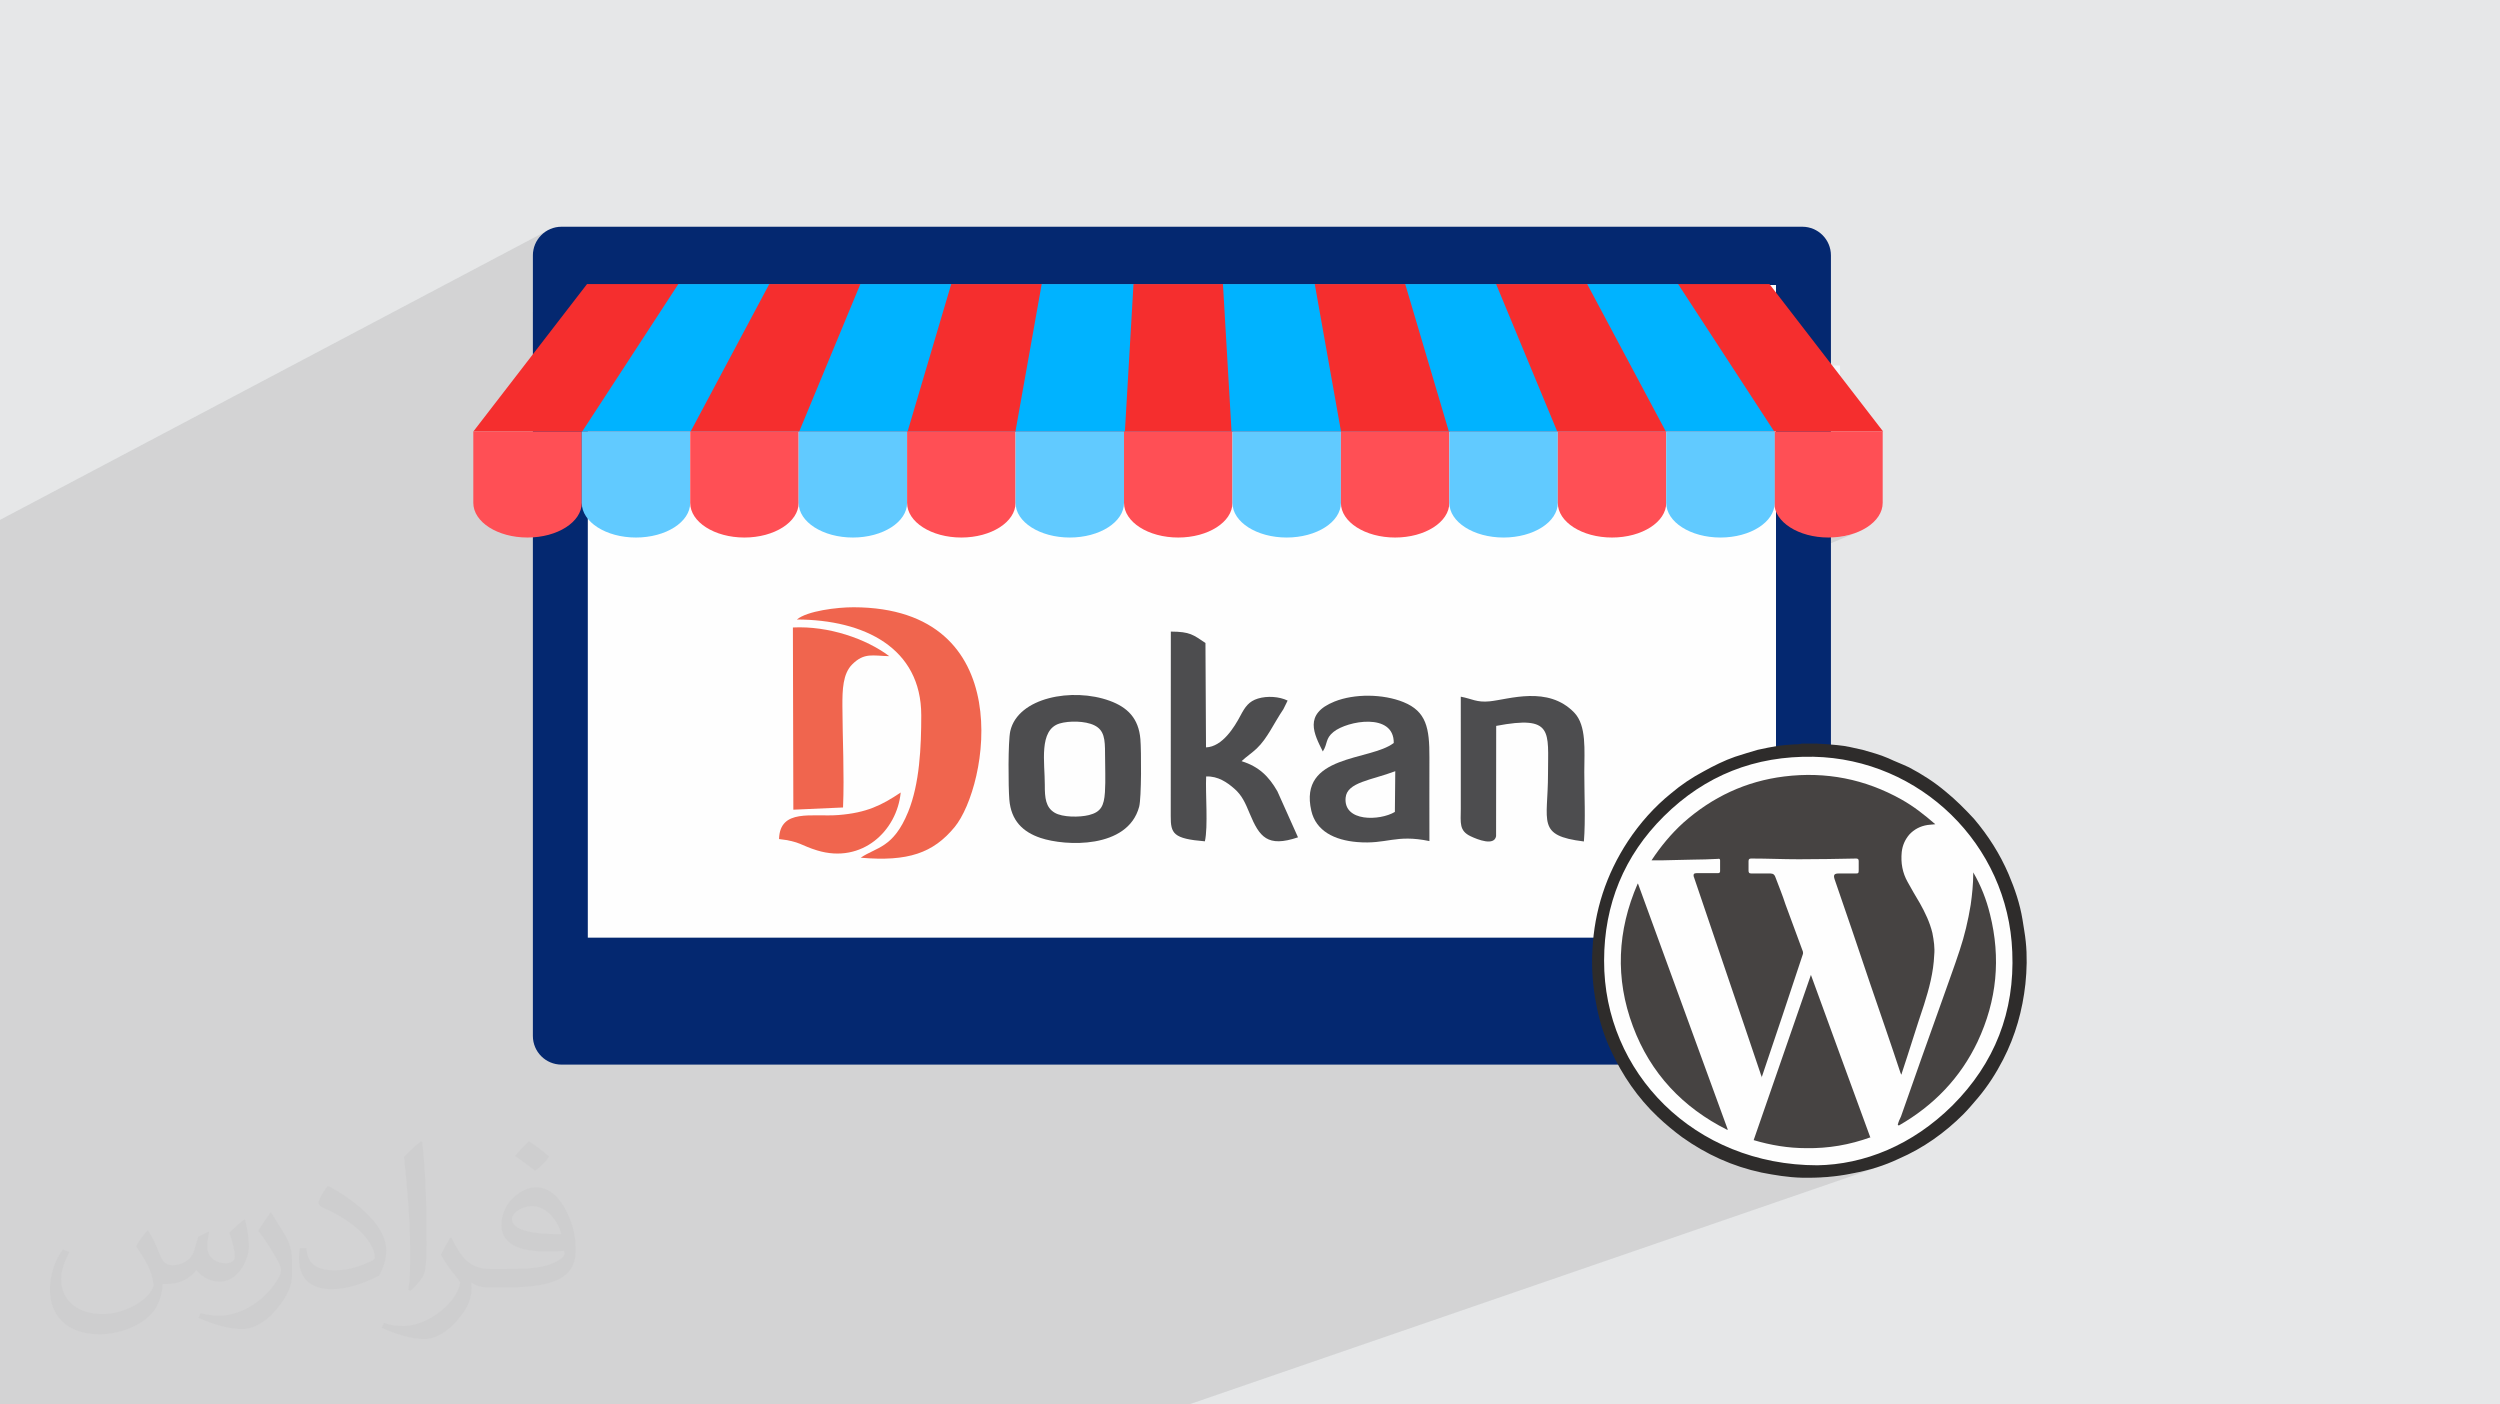 <?xml version="1.0" encoding="UTF-8"?>
<!DOCTYPE svg PUBLIC "-//W3C//DTD SVG 1.1//EN" "http://www.w3.org/Graphics/SVG/1.1/DTD/svg11.dtd">
<!-- Creator: CorelDRAW 2020 (64-Bit) -->
<svg xmlns="http://www.w3.org/2000/svg" xml:space="preserve" width="94.192mm" height="52.917mm" version="1.1" style="shape-rendering:geometricPrecision; text-rendering:geometricPrecision; image-rendering:optimizeQuality; fill-rule:evenodd; clip-rule:evenodd"
viewBox="0 0 9404.92 5283.66"
 xmlns:xlink="http://www.w3.org/1999/xlink"
 xmlns:xodm="http://www.corel.com/coreldraw/odm/2003">
 <defs>
  <style type="text/css">
   <![CDATA[
    .fil12 {fill:#4D4D4F}
    .fil0 {fill:#E6E7E8}
    .fil11 {fill:#F0654E}
    .fil13 {fill:#FEFEFE}
    .fil8 {fill:#00B3FF;fill-rule:nonzero}
    .fil5 {fill:#042870;fill-rule:nonzero}
    .fil14 {fill:#2E2C2B;fill-rule:nonzero}
    .fil15 {fill:#464342;fill-rule:nonzero}
    .fil10 {fill:#61CAFF;fill-rule:nonzero}
    .fil3 {fill:#8DBDE1;fill-rule:nonzero}
    .fil4 {fill:#F3F6FB;fill-rule:nonzero}
    .fil7 {fill:#F52E2E;fill-rule:nonzero}
    .fil6 {fill:#FEFEFE;fill-rule:nonzero}
    .fil9 {fill:#FF4F55;fill-rule:nonzero}
    .fil2 {fill:#373435;fill-opacity:0.031}
    .fil1 {fill:#2B2A29;fill-opacity:0.102}
   ]]>
  </style>
 </defs>
 <g id="Layer_x0020_1">
  <polygon class="fil0" points="-0,0 9404.92,0 9404.92,5283.66 -0,5283.66 "/>
  <path class="fil1" d="M1547.64 5283.66l-2.99 0 -24.53 0 -14.97 0 -8.42 0 -14.94 0 -44.68 0 -4.81 0 -60.09 0 -33.38 0 -73.52 0 -1.3 0 -2.73 0 -0.55 0 -7.13 0 -8.16 0 -7.98 0 -41.64 0 -3.9 0 -36.09 0 -58.24 0 -1.16 0 -1.16 0 -119.96 0 -116 0 -43.76 0 -8.08 0 -86.36 0 -28.08 0 -49.29 0 -6.4 0 -3.78 0 -49.65 0 -10.5 0 -35.31 0 -2.22 0 -3.98 0 -0.03 0 -5.67 0 -35.07 0 -0.87 0 -1.85 0 -12.97 0 -24.03 0 -46.2 0 -17.65 0 -23.5 0 -72 0 -70.95 0 -27.33 0 -6.5 0 -91.25 0 -42.64 0 -12.48 0 -40.92 0 0 -21.99 0 -1.28 0 -26.58 0 -39.73 0 -5.82 0 -1.1 0 -0.01 0 -44.36 0 -1.16 0 -65.59 0 -10.21 0 -6.02 0 -9.01 0 -2.79 0 -14.44 0 -29.66 0 -30.53 0 -4.18 0 -9.36 0 -1.14 0 -47.07 0 -0.43 0 -4.54 0 -2.65 0 -1.02 0 -0.02 0 -9.66 0 -5.82 0 -36.28 0 -17.11 0 -0.01 0 -2.54 0 -4.64 0 -1.35 0 -0.03 0 -25.32 0 -6.47 0 -15.22 0 -18 0 -2.77 0 -12.33 0 -5.38 0 -1.72 0 -8.51 0 -4.28 0 -44.31 0 -0.37 0 -2.26 0 -0.69 0 -30.71 0 -8.22 0 -8.04 0 -13.46 0 -2.66 0 -1.9 0 -15.63 0 -13.84 0 -0.85 0 -43.73 0 -11.13 0 -1.86 0 -18.08 0 -11.89 0 -4.59 0 -4.51 0 -13.2 0 -10.04 0 -10.98 0 -0.04 0 -0.01 0 -0.33 0 -9.51 0 -3.44 0 -7.99 0 -2.66 0 -9.82 0 -0.01 0 -5.81 0 -4.46 0 -1.46 0 -27.42 0 -13.98 0 -0.52 0 -2.08 0 -9.94 0 -2.06 0 -1.88 0 -22.1 0 -1.02 0 -14.17 0 -11.13 0 -8.57 0 -4.07 0 -62.82 0 -5.75 0 -0.76 0 -20.15 0 -10.26 0 -13.7 0 -4.3 0 -29.03 0 -71.66 0 -0.68 0 -11.08 0 -12.1 0 -1.69 0 -24.84 0 -32.74 0 -5.82 0 -1.22 0 -35.96 0 -10.15 0 -17.27 0 -0.17 0 -0.01 0 -3.04 0 -27.4 0 -25.77 0 -24.48 0 -7.65 0 -20.86 0 -48.55 0 -1.35 0 -20.45 0 -13.82 0 -6.9 0 -2.77 0 -17.07 0 -18.67 0 -12.79 0 -68.16 0 -41.02 0 -10.11 0 -17.63 0 -20.85 0 -9.91 0 -66.83 0 -19.09 0 -27.62 0 -28.81 0 -29.96 0 -52.93 0 -12.47 0 -0.01 0 -52.65 0 -59.09 0 -14.54 0 -49.31 0 -23.46 0 -35.44 0 -31.22 0 -6.18 0 -65.87 0 -18.36 0 -62.52 0 -62.76 0 -60.41 0 -27.68 0 -154.67 0 -8.69 0 -149.36 0 -157.82 0 -4.73 0 -198.47 0 -59.97 2070.49 -1094.38 -18.3 9.93 -15.96 13.16 -13.15 15.96 -9.93 18.3 -6.28 20.23 -2.19 21.72 0 213.52 203.77 -105.72 -6.59 8.55 9.46 -4.9 333.57 0 7.11 -3.64 342.02 0 342.61 0 341.93 0 340.28 0 345.35 0 336.49 0 345.35 0 340.26 0 341.91 0 342.64 0 342.04 0 2.38 3.64 366 0 0 302.87 80.41 0 -80.41 35.26 0 140.36 240.94 0 -168.76 72.75 330.94 0 -403.11 172.06 0 128.61 2.61 6.47 6.86 11.98 8.59 11.4 10.22 10.75 11.74 10.03 13.17 9.26 14.48 8.42 15.71 7.51 16.81 6.54 17.83 5.49 18.73 4.38 19.55 3.22 20.24 1.98 20.85 0.67 20.86 -0.67 20.26 -1.98 19.55 -3.22 18.74 -4.38 17.83 -5.49 16.81 -6.54 -311.45 129.79 0 705.71 95.72 -37.85 -0.52 0.45 -0.51 0.34 -0.52 0.25 -94.17 37.24 0 1.29 1.85 -0.33 39.4 -5.01 23.66 -1.8 85.65 -33.82 0.04 0 1.38 1.39 2.74 0 0 0 -80.34 31.71 6.85 -0.52 40.53 -1.03 40.41 1.02 39.88 3.04 39.31 4.99 38.68 6.9 38.01 8.77 37.29 10.57 36.51 12.34 35.69 14.06 34.83 15.73 33.89 17.34 32.93 18.9 31.9 20.43 30.83 21.91 29.72 23.31 28.54 24.69 27.33 26.02 26.04 27.29 24.73 28.52 23.36 29.7 21.94 30.82 20.47 31.89 18.95 32.93 17.38 33.91 15.77 34.84 14.1 35.73 12.37 36.55 10.61 37.33 8.8 38.08 6.92 38.76 5.01 39.4 3.04 39.98 1.03 40.53 -1.02 40.41 -3.04 39.88 -4.99 39.31 -6.9 38.68 -8.77 38.01 -10.57 37.29 -12.34 36.51 -14.06 35.69 -15.73 34.83 -17.33 33.89 -18.91 32.93 -20.43 31.9 -21.9 30.83 -23.32 29.72 -24.69 28.54 -26.01 27.33 -27.3 26.04 -28.52 24.73 -29.69 23.36 -30.82 21.94 -31.9 20.47 -32.92 18.95 -33.91 17.38 -34.84 15.77 -35.73 14.1 -222.55 76.91 10.49 -0.62 12.09 -0.88 12.09 -1.06 12.09 -1.24 12.09 -1.42 12.09 -1.63 12.09 -1.82 12.1 -2.04 12.09 -2.24 12.09 -2.47 11.29 -2.14 11.22 -2.31 11.15 -2.47 11.1 -2.64 11.02 -2.8 10.97 -2.98 10.9 -3.15 10.83 -3.31 10.77 -3.5 10.71 -3.67 -2608.13 898.62 -24 0 -69.14 0 -39.4 0 -26.35 0 -68.67 0 -1.24 0 -0.03 0 -91.44 0 -2.29 0 -0.07 0 -18.71 0 -7.09 0 -3.72 0 -0.1 0 -470.78 0 -12.67 0 -45.92 0 -4.49 0 -2.27 0 -0.21 0 -82.24 0 -265.76 0 -13.86 0 -2.51 0 -13.43 0 -12.48 0 -121.97 0 -94.02 0 -319.12 0 -179.02 0 -22.88 0 -5.65 0 -19.37 0 -208.97 0 -22.28 0 -39.63 0 -72.54 0 -22.56 0 -70.57 0 -2.24 0 -55.02 0 -201.15 0 -8.59 0 -20.98 0 -4.23 0 -34.33 0 -19.99 0 -6 0 -9.07 0 -85.66 0zm5288.34 -2486.12l0 0z"/>
  <path class="fil2" d="M557.14 4629.28c17.95,27.21 29.6,53.36 40.96,82.43 8.45,16.91 12.93,48.09 52.57,48.09 11.61,0 28.28,-3.42 43.06,-11.61 16.63,-8.73 29.32,-21.94 35.94,-42l15.85 -53.36 38.57 -19.02 2.64 2.64c-5.27,20.09 -6.59,39.36 -6.59,54.43 0,44.63 38.57,61.56 69.22,61.56 17.95,0 34.09,-8.73 34.09,-25.11 0,-21.13 -8.98,-57.06 -20.62,-89.29 17.95,-17.95 35.94,-35.94 56.53,-50.47l3.17 1.6c8.98,38.04 14,75.56 14,100.66 0,24.57 -10.83,51.79 -19.81,69.49 -18.49,34.87 -51.25,62.62 -90.87,62.62 -30.1,0 -63.65,-15.07 -86.66,-43.06l-1.32 0c-21.66,26.96 -55.22,51.25 -108.86,51.25l-16.63 0c-2.64,35.41 -10.29,60.49 -21.94,82.95 -31.95,62.34 -126.81,106.47 -216.1,106.47 -124.17,0 -186.51,-71.59 -186.51,-166.96 0,-58.91 19.27,-113.6 48.88,-152.42l24.29 10.04c-18.49,35.41 -30.91,68.68 -30.91,101.45 0,89.29 72.66,131.83 156.4,131.83 77.68,0 173.83,-49.41 191.28,-106.72 -6.59,-62.62 -30.1,-91.93 -66.04,-148.99 10.83,-19.02 24.83,-38.04 42.28,-58.38l3.17 0 0 0 0 0 -0.02 -0.09zm1432.14 -336.04c26.15,16.39 51.79,35.66 76.87,57.85 -14,19.81 -31.45,37.79 -53.11,53.64 -25.11,-20.34 -50.19,-37.79 -75.84,-56.27 17.42,-19.55 34.62,-38.29 52.04,-55.22l0 0 0 0 0 0 0 0 0 0 0.03 0zm13.47 244.11c-42.28,0 -76.87,27.75 -76.87,48.34 0,44.13 84.53,57.85 185.72,57.31 -12.68,-51.79 -57.06,-105.68 -108.86,-105.68l0.01 0.03zm-94.86 236.19c54.96,0 103.04,-1.6 139.74,-10.83 40.96,-10.29 75.56,-30.91 75.56,-45.17 0,-3.7 0,-8.19 -1.32,-11.89 -22.98,2.11 -49.41,2.11 -72.38,2.11 -74.49,0 -131.55,-16.91 -154.02,-58.66 -5.55,-11.61 -9.51,-24.57 -9.51,-39.36 0,-40.43 17.42,-79.79 48.09,-107 25.61,-22.45 53.89,-36.44 82.67,-36.44 52.04,0 93.51,41.75 122.57,107.54 15.85,35.94 26.68,77.4 26.68,129.72 0,34.87 -9.51,64.19 -31.17,85.85 -40.43,39.11 -114.92,53.89 -229.04,53.89l-51.79 0 0 0 -13.47 0c-28.28,0 -48.62,-5.02 -64.72,-17.42l-2.64 0c0.79,6.59 1.32,12.93 1.32,19.02 0,25.61 -8.45,58.38 -25.61,84.53 -50.72,75.3 -105.68,108.04 -153.24,108.04 -48.09,0 -107,-18.49 -160.11,-42.54l9.51 -18.49c17.17,7.13 40.96,11.89 73.7,11.89 85.85,0 198.66,-82.43 212.66,-163 -3.17,-6.59 -8.98,-15.32 -17.17,-24.57 -25.11,-29.85 -40.96,-54.68 -55.75,-80.83 12.68,-25.11 24.29,-45.17 35.13,-63.4l4.49 -0.53c36.72,74.77 69.99,117.55 144.23,117.55l11.61 0 0 0 53.89 0 0 0 0 0 0 0 0 0 0 0 0.09 0.01zm-371.98 79c6.34,-34.34 6.87,-72.91 6.87,-108.86l0 -53.36c0,-99.6 -12.68,-244.36 -22.98,-338.68 17.95,-19.27 43.06,-42 62.87,-57.31l5.81 1.6c13.47,118.62 16.63,256 16.63,383.06 0,33.3 -1.32,65.79 -4.49,89.55 -1.85,30.1 -19.27,52.83 -56.53,87.7l-8.19 -3.7zm-382.8 -157.19c1.85,46.77 24.83,83.49 105.15,83.49 49.93,0 92.19,-12.93 138.96,-35.13 8.45,-3.7 12.93,-8.73 12.93,-12.93 0,-29.32 -22.45,-68.15 -60.23,-103.55 -36.72,-33.3 -85.34,-62.62 -130.76,-82.18 -15.6,-6.59 -20.62,-13.47 -20.62,-20.09 0,-13.47 17.95,-41.75 32.77,-62.09l5.02 -0.53c52.04,27.21 110.17,67.64 153.24,112.53 39.11,41.47 63.4,83.49 63.4,129.19 0,33.81 -10.29,65.51 -26.96,95.11 -57.06,28.79 -117.83,50.72 -178.06,50.72 -73.17,0 -123.1,-34.34 -123.1,-114.92 0,-8.73 0,-22.19 3.17,-39.64l25.11 0 0 0 0 0 0 0 0 0 0 0 -0.02 0zm-132.37 -132.9l45.45 73.45c16.63,27.21 32.23,56.81 32.23,103.55l0 59.7c0,48.34 -30.91,100.13 -80.83,151.38 -39.11,34.62 -73.7,49.41 -105.68,49.41 -47.55,0 -101.98,-14.79 -164.85,-41.75l7.13 -18.49c19.81,5.27 42.79,9.77 71.06,9.77 90.36,-0.53 182.8,-66.57 225.08,-147.15 5.02,-9.26 6.87,-17.95 6.87,-24.04 0,-9.26 -5.02,-19.55 -8.98,-28.79 -22.98,-43.31 -48.62,-82.95 -76.87,-119.68 14.79,-23.25 29.6,-45.7 45.7,-67.9l3.7 0.53 0 0 0 0 0 0 0 0 0 0 -0.02 0.01z"/>
  <g id="_1586765889984">
   <g>
    <polygon class="fil3" points="2027.72,2072.8 3051.05,2072.8 3051.05,1923.46 2027.72,1923.46 "/>
    <polygon class="fil3" points="2027.72,3437.06 3051.05,3437.06 3051.05,3287.71 2027.72,3287.71 "/>
    <polygon class="fil4" points="5582.78,1550.65 6922.2,1550.65 6922.2,1375.04 5582.78,1375.04 "/>
    <polygon class="fil4" points="5761.19,1375.04 6761.67,1375.04 6761.67,1199.38 5761.19,1199.38 "/>
    <polygon class="fil3" points="5386.22,1931.21 5779.33,1931.21 5779.33,1774.27 5386.22,1774.27 "/>
    <polygon class="fil3" points="5916.22,1931.21 6461.18,1931.21 6461.18,1774.27 5916.22,1774.27 "/>
    <polygon class="fil3" points="5386.22,2217.8 5779.33,2217.8 5779.33,2060.89 5386.22,2060.89 "/>
    <polygon class="fil3" points="5916.22,2217.8 6461.18,2217.8 6461.18,2060.89 5916.22,2060.89 "/>
    <polygon class="fil3" points="5916.22,2504.49 6461.18,2504.49 6461.18,2347.53 5916.22,2347.53 "/>
    <polygon class="fil3" points="5916.22,2791.09 6461.18,2791.09 6461.18,2634.17 5916.22,2634.17 "/>
    <polygon class="fil3" points="5916.22,3077.7 6461.18,3077.7 6461.18,2920.84 5916.22,2920.84 "/>
    <polygon class="fil3" points="5386.22,3364.31 5779.33,3364.31 5779.33,3207.44 5386.22,3207.44 "/>
    <polygon class="fil3" points="5916.22,3364.31 6461.18,3364.31 6461.18,3207.44 5916.22,3207.44 "/>
    <polygon class="fil3" points="5386.22,3651.06 5779.33,3651.06 5779.33,3494.04 5386.22,3494.04 "/>
    <polygon class="fil3" points="5916.22,3651.06 6461.18,3651.06 6461.18,3494.04 5916.22,3494.04 "/>
    <path class="fil5" d="M6887.9 960.73c0,-59.5 -48.27,-107.78 -107.77,-107.78l-4667.68 0c-59.55,0 -107.78,48.28 -107.78,107.78l0 2936.49c0,59.57 48.23,107.8 107.78,107.8l4667.68 0c59.5,0 107.77,-48.23 107.77,-107.8l0 -2936.49z"/>
    <polygon class="fil6" points="2211.31,3527.43 6681.26,3527.43 6681.26,1072.17 2211.31,1072.17 "/>
    <polygon class="fil7" points="2208.45,1068.52 1780.57,1623.4 7084.37,1623.4 6656.47,1068.52 "/>
    <polygon class="fil8" points="2552,1068.52 2190.19,1623.4 6674.69,1623.4 6312.89,1068.52 "/>
    <polygon class="fil7" points="2894.02,1068.52 2598.04,1623.4 6266.86,1623.4 5970.85,1068.52 "/>
    <polygon class="fil8" points="3236.63,1068.52 3006.62,1623.4 5858.29,1623.4 5628.21,1068.52 "/>
    <polygon class="fil7" points="3578.56,1068.52 3414.29,1623.4 5450.55,1623.4 5286.3,1068.52 "/>
    <polygon class="fil8" points="3918.85,1068.52 3820.01,1623.4 5044.87,1623.4 4946.03,1068.52 "/>
    <polygon class="fil7" points="4264.19,1068.52 4231.82,1623.4 4633.06,1623.4 4600.68,1068.52 "/>
    <path class="fil9" d="M1780.57 1623.4l0 268.36c0,72.01 91.32,130.4 203.95,130.4 112.67,0 204.01,-58.39 204.01,-130.4l0 -268.36 -407.95 0 -0.01 0z"/>
    <path class="fil10" d="M2188.54 1623.4l0 268.36c0,72.01 91.31,130.4 203.99,130.4 112.67,0 203.99,-58.39 203.99,-130.4l0 -268.36 -407.98 0z"/>
    <path class="fil9" d="M2596.52 1623.4l0 268.36c0,72.01 91.32,130.4 203.99,130.4 112.67,0 203.99,-58.39 203.99,-130.4l0 -268.36 -407.98 0z"/>
    <path class="fil10" d="M3004.5 1623.4l0 268.36c0,72.01 91.36,130.4 204.03,130.4 112.67,0 203.92,-58.39 203.92,-130.4l0 -268.36 -407.95 0z"/>
    <path class="fil9" d="M3412.45 1623.4l0 268.36c0,72.01 91.37,130.4 204.04,130.4 112.67,0 203.96,-58.39 203.96,-130.4l0 -268.36 -408.01 0 0.01 0z"/>
    <path class="fil10" d="M3820.47 1623.4l0 268.36c0,72.01 91.32,130.4 204.03,130.4 112.68,0 203.99,-58.39 203.99,-130.4l0 -268.36 -408 0 -0.02 0z"/>
    <path class="fil9" d="M4228.48 1623.4l0 268.36c0,72.01 91.32,130.4 203.96,130.4 112.67,0 204.04,-58.39 204.04,-130.4l0 -268.36 -408.01 0 0.01 0z"/>
    <path class="fil10" d="M4636.48 1623.4l0 268.36c0,72.01 91.25,130.4 203.92,130.4 112.67,0 204.03,-58.39 204.03,-130.4l0 -268.36 -407.95 0z"/>
    <path class="fil9" d="M5044.41 1623.4l0 268.36c0,72.01 91.37,130.4 203.97,130.4 112.71,0 203.96,-58.39 203.96,-130.4l0 -268.36 -407.94 0 0.01 0z"/>
    <path class="fil10" d="M5452.38 1623.4l0 268.36c0,72.01 91.32,130.4 203.96,130.4 112.72,0 204.04,-58.39 204.04,-130.4l0 -268.36 -408.01 0 0.01 0z"/>
    <path class="fil9" d="M5860.39 1623.4l0 268.36c0,72.01 91.31,130.4 203.99,130.4 112.67,0 203.96,-58.39 203.96,-130.4l0 -268.36 -407.95 0z"/>
    <path class="fil9" d="M6674.69 1623.4l0 268.36c0,72.01 91.36,130.4 203.96,130.4 112.69,0 203.97,-58.39 203.97,-130.4l0 -268.36 -407.94 0 0.01 0z"/>
    <path class="fil10" d="M6268.32 1623.4l0 268.36c0,72.01 91.37,130.4 204.04,130.4 112.71,0 203.99,-58.39 203.99,-130.4l0 -268.36 -408.01 0 -0.02 0z"/>
    <g>
     <path class="fil11" d="M3211.18 2284.47c-62.57,-0.16 -175.11,14.02 -213.3,46.07 253.17,0.75 467.7,106.52 467.86,360.19 0.04,121.3 -6.33,257.98 -49.17,363.28 -55.82,137.23 -119.53,132.29 -178.65,172.67 177.97,15.53 272.71,-17.61 353.02,-114.88 126.97,-153.75 244.51,-825.8 -379.8,-827.32l0.03 -0.02z"/>
     <path class="fil12" d="M4670.75 2863.41c17.15,-16.11 40.67,-32.02 57,-47.62 40.73,-38.84 62.78,-92.38 100.3,-147.79l15.97 -32.42c-31.36,-15.35 -76.74,-18.25 -111.43,-7.72 -34.32,10.45 -48.55,31.21 -66.08,64.44 -22.38,42.37 -67.79,117.12 -129.53,119.35l-2.08 -392.77c-46.76,-31.13 -57.27,-42.41 -130.24,-42.89l-0.36 693.93c-0.33,65.96 9.09,85.23 128.44,95.09 12.5,-55.34 1.77,-178.96 4.74,-244.04 44.63,-1.6 78.73,22.1 106.1,46.05 29.13,25.47 41.02,53.28 57.78,93.55 36.69,88.13 66.53,128.33 181.69,89.4l-77.54 -173.08c-32.79,-57.26 -70.12,-93.11 -134.77,-113.53l0.01 0.03z"/>
     <path class="fil12" d="M3986.43 2721.67c34.89,-10.38 95.93,-10.2 130.77,7.08 37.09,18.41 39.94,52.27 39.92,106.58 0,45.79 2.49,100.35 -0.4,145.07 -3.31,50.96 -15.09,74.45 -59.86,85.76 -35.33,8.94 -99.7,8.9 -129.21,-8.73 -34.14,-20.34 -37.31,-56.05 -37.15,-104.71 0.26,-82.91 -23.94,-207.31 55.95,-231.07l-0.01 0.02zm298.96 313.56c9.02,-33.45 8.26,-211.54 4.73,-254.35 -6.53,-79.11 -49.02,-120.22 -115.34,-144.48 -139.78,-51.11 -345.44,-12.81 -374.11,113.91 -8.73,38.68 -7.46,210.45 -3.63,257.61 6.46,79.43 51.09,121.95 117.16,144.23 93.93,31.66 328.31,42.21 371.16,-116.91l0.03 0z"/>
     <path class="fil12" d="M5247.47 3054.44c-56.68,33.94 -193.99,38.19 -185.29,-53.66 5.51,-58.36 96.7,-65.43 186.76,-99.56l-1.47 153.21 0 0.01zm-271.1 -227.42c19.27,-30.09 8.71,-48.07 40.31,-73.62 52.15,-42.19 228.05,-73.92 226.54,41.62 -87.8,68.34 -359.43,41.51 -310.02,255.31 17.55,75.99 87.11,110.35 172.23,117.48 112.6,9.44 143.96,-30.23 271.98,-3.7 0,-104.95 -0.44,-209.99 -0.02,-314.92 0.48,-110.1 -11.27,-172.96 -97.98,-208.03 -76.05,-30.74 -183.54,-32.39 -259.62,-1.75 -116.5,47 -76.19,122.2 -43.44,187.59l0.03 0.02z"/>
     <path class="fil12" d="M5628.61 2730.78c216.8,-41.2 194.97,21.16 194.95,180.43 0,182.13 -44.65,232.29 135.01,254.38 6.49,-80.06 1.52,-179.17 1.52,-261.29 0,-81.22 9.33,-174.66 -38.17,-223.84 -98.55,-101.99 -245.25,-49.49 -317.7,-42.07 -49,5.02 -67.15,-9.73 -108.81,-17.47l0.05 421.17c-0.34,53.92 -6.73,83.03 36.84,103.82 27.25,13.02 89.12,37.29 95.93,-0.17l0.4 -414.97 -0.03 0.01z"/>
     <path class="fil11" d="M3171.49 3037.72c5.22,-127.14 -1.9,-254.36 -2.41,-381.41 -0.24,-62.04 1.68,-121.67 36.76,-156.75 45.65,-45.62 77.6,-32.42 139.59,-31.04 -86.47,-65.34 -228.42,-114.71 -362.57,-107.98l1.68 685.5 186.92 -8.32 0.03 0z"/>
     <path class="fil11" d="M2930.7 3156.43c80.46,9.22 81.23,24.04 143.92,43 168.23,50.89 299.81,-73.44 313.79,-218.07 -71.45,48.06 -128.44,76.52 -234.45,84.78 -99.17,7.74 -219.92,-25.58 -223.27,90.28z"/>
    </g>
   </g>
   <g>
    <path class="fil13" d="M7589.29 3613.99c0,-434.98 -352.65,-786.28 -786.27,-786.28 -434.98,0 -786.26,352.67 -786.26,786.28 0,434.98 352.65,786.27 786.26,786.27 434.98,0 786.27,-352.65 786.27,-786.27z"/>
    <path class="fil14" d="M6831.83 2796.16c1.37,0 2.74,1.37 4.11,1.37 26.07,1.38 49.4,2.75 75.47,5.49 32.93,2.75 64.49,10.98 96.04,17.84 32.94,9.6 64.5,17.83 96.06,31.57 26.07,12.35 52.15,21.95 78.22,34.3 49.4,26.07 94.68,54.89 138.59,91.95 37.06,30.17 71.36,64.49 105.66,101.54 53.52,63.12 97.44,131.74 130.36,208.57 23.32,54.89 42.54,111.15 52.15,170.15 4.11,28.81 9.61,54.89 12.35,83.69 5.49,52.15 4.12,107.04 -1.37,159.18 -10.98,98.8 -37.04,193.48 -83.7,284.05 -26.06,50.77 -57.63,100.17 -94.68,144.09 -17.84,20.57 -35.69,42.54 -54.89,61.75 -69.98,69.97 -150.94,127.61 -242.88,167.41 -54.89,26.08 -112.52,43.9 -172.9,54.89 -64.5,13.73 -128.99,17.84 -193.48,16.48 -50.77,-1.37 -100.17,-9.62 -149.56,-19.21 -109.78,-23.32 -208.57,-68.62 -299.15,-133.11 -31.57,-23.32 -63.12,-49.41 -91.95,-76.85 -75.46,-71.36 -133.11,-156.43 -175.64,-248.36 -26.08,-54.89 -43.9,-112.52 -54.89,-171.53 -13.72,-68.6 -19.2,-138.58 -15.09,-207.2 6.87,-148.2 52.15,-285.42 133.11,-408.92 45.28,-68.62 100.17,-130.37 163.3,-181.14 37.05,-31.57 78.22,-59.01 122.13,-82.33 37.05,-20.58 78.22,-41.16 118.01,-54.89 28.81,-9.61 57.63,-17.84 85.08,-26.08 26.07,-5.49 50.77,-10.98 76.83,-15.08 19.22,-2.75 41.17,-4.12 61.75,-5.49 6.87,0 15.1,0 21.97,-1.38 1.37,0 2.75,0 4.12,-1.37 19.21,0 38.43,0 59,0l0 0 0 0 -2.74 0 -1.38 -1.39 -0.04 0zm4.11 1587.64l0 0c177.02,-2.74 358.16,-75.46 509.1,-225.04 159.17,-159.18 234.63,-352.65 225.04,-577.71 -15.1,-404.81 -347.17,-725.9 -747.86,-734.14 -219.56,-4.11 -407.55,69.99 -562.61,223.67 -149.56,148.2 -225.05,332.08 -225.05,543.4 -1.37,419.88 338.94,769.8 802.75,769.8l0 0 0 0 -1.38 0 0 0.01z"/>
    <path class="fil15" d="M6627.38 4050.35c-2.75,-5.49 -4.12,-10.98 -5.49,-15.1 -38.43,-115.27 -78.22,-230.53 -116.64,-344.43 -43.9,-130.36 -87.82,-259.34 -131.74,-388.33 0,-1.37 0,-1.37 -1.37,-2.74 -2.75,-10.98 0,-15.09 10.98,-15.09 21.96,0 46.65,0 68.61,0 4.12,0 9.62,0 12.35,0 4.12,0 6.87,-2.75 6.87,-6.86 0,-13.73 0,-27.44 0,-41.17 0,-5.49 -2.75,-6.86 -9.62,-5.49 -30.17,1.38 -61.75,2.75 -91.94,2.75 -41.17,1.37 -79.6,1.37 -119.39,2.75 -12.35,0 -23.31,0 -37.04,0 34.3,-52.14 74.1,-100.17 119.39,-141.34 109.77,-97.42 236.02,-156.42 380.09,-174.27 156.42,-19.22 303.25,9.61 440.47,86.44 46.66,26.07 86.45,57.64 127.61,93.31 -10.98,1.37 -19.21,1.37 -28.81,2.75 -27.44,4.11 -50.77,16.48 -68.6,35.69 -16.48,19.22 -26.08,41.17 -28.82,65.87 -4.11,41.16 2.75,78.22 21.95,112.52 15.1,27.44 30.18,53.52 46.66,80.96 19.2,34.3 37.04,71.35 46.65,111.15 5.49,28.81 9.62,54.88 6.86,83.69 -2.74,64.49 -19.21,126.24 -38.42,186.61 -28.82,85.09 -54.89,171.53 -83.7,257.99 0,1.37 0,2.74 -1.37,5.49 0,-2.75 -1.37,-2.75 -2.75,-5.49 -37.04,-112.53 -76.83,-226.42 -115.27,-338.94 -43.9,-130.37 -87.81,-260.72 -133.11,-391.09 -5.49,-16.46 -1.37,-21.95 15.1,-21.95 20.58,0 43.9,0 64.5,0 9.61,0 10.98,-1.37 10.98,-12.35 0,-12.35 0,-23.33 0,-34.31 0,-6.86 -2.75,-9.6 -9.62,-9.6 -71.36,1.37 -144.07,2.75 -215.43,2.75 -60.38,0 -118.01,-2.75 -178.39,-2.75 -6.86,0 -10.98,1.37 -10.98,9.6 0,12.35 0,23.33 0,35.69 0,6.86 1.38,10.98 10.98,10.98 23.32,0 48.03,0 71.36,0 10.98,0 16.46,5.49 19.21,15.1 12.36,32.93 26.07,65.87 37.04,100.17 21.95,60.38 43.9,118.01 65.87,178.39 0,2.75 1.37,5.49 0,9.61 -50.77,153.69 -101.54,306 -153.69,459.69 0,1.38 -1.37,2.75 -1.37,5.49l0 0 0 0 0 -2.75 0.02 -1.37 -0.02 -0.03zm511.84 181.14c2.74,-10.98 6.86,-20.58 12.35,-31.57 50.77,-145.46 102.9,-292.28 155.06,-437.73 21.95,-63.12 45.28,-124.88 65.87,-188.01 17.84,-53.52 31.56,-111.15 41.16,-170.15 5.49,-38.43 9.62,-79.6 9.62,-118.01 0,-1.38 0,-2.75 0,-4.12 28.81,49.4 49.4,101.54 63.12,157.8 41.16,164.67 26.07,323.84 -46.66,478.89 -64.49,135.84 -164.66,240.13 -296.4,315.6 0,0 0,0 -1.37,0l0 0 0 0 0 -1.37 -2.75 -1.38 0 0.04zm-977.01 -907.03c112.52,308.73 225.04,617.5 337.57,924.86 0,0 -1.38,0 -1.38,1.37 -167.41,-83.69 -289.54,-212.69 -355.4,-389.71 -67.25,-179.76 -59.01,-359.51 17.84,-536.53 0,0 1.37,0 2.74,0l0 0 -1.37 0 0 0.01zm875.46 953.68c-79.58,28.82 -159.17,42.54 -242.87,41.17 -67.24,0 -133.11,-10.98 -197.6,-30.18 71.36,-207.2 144.07,-414.39 215.43,-621.61 75.48,205.83 148.2,407.55 223.67,612l0 0 0 0 1.37 -1.38 0 0z"/>
   </g>
  </g>
 </g>
</svg>
